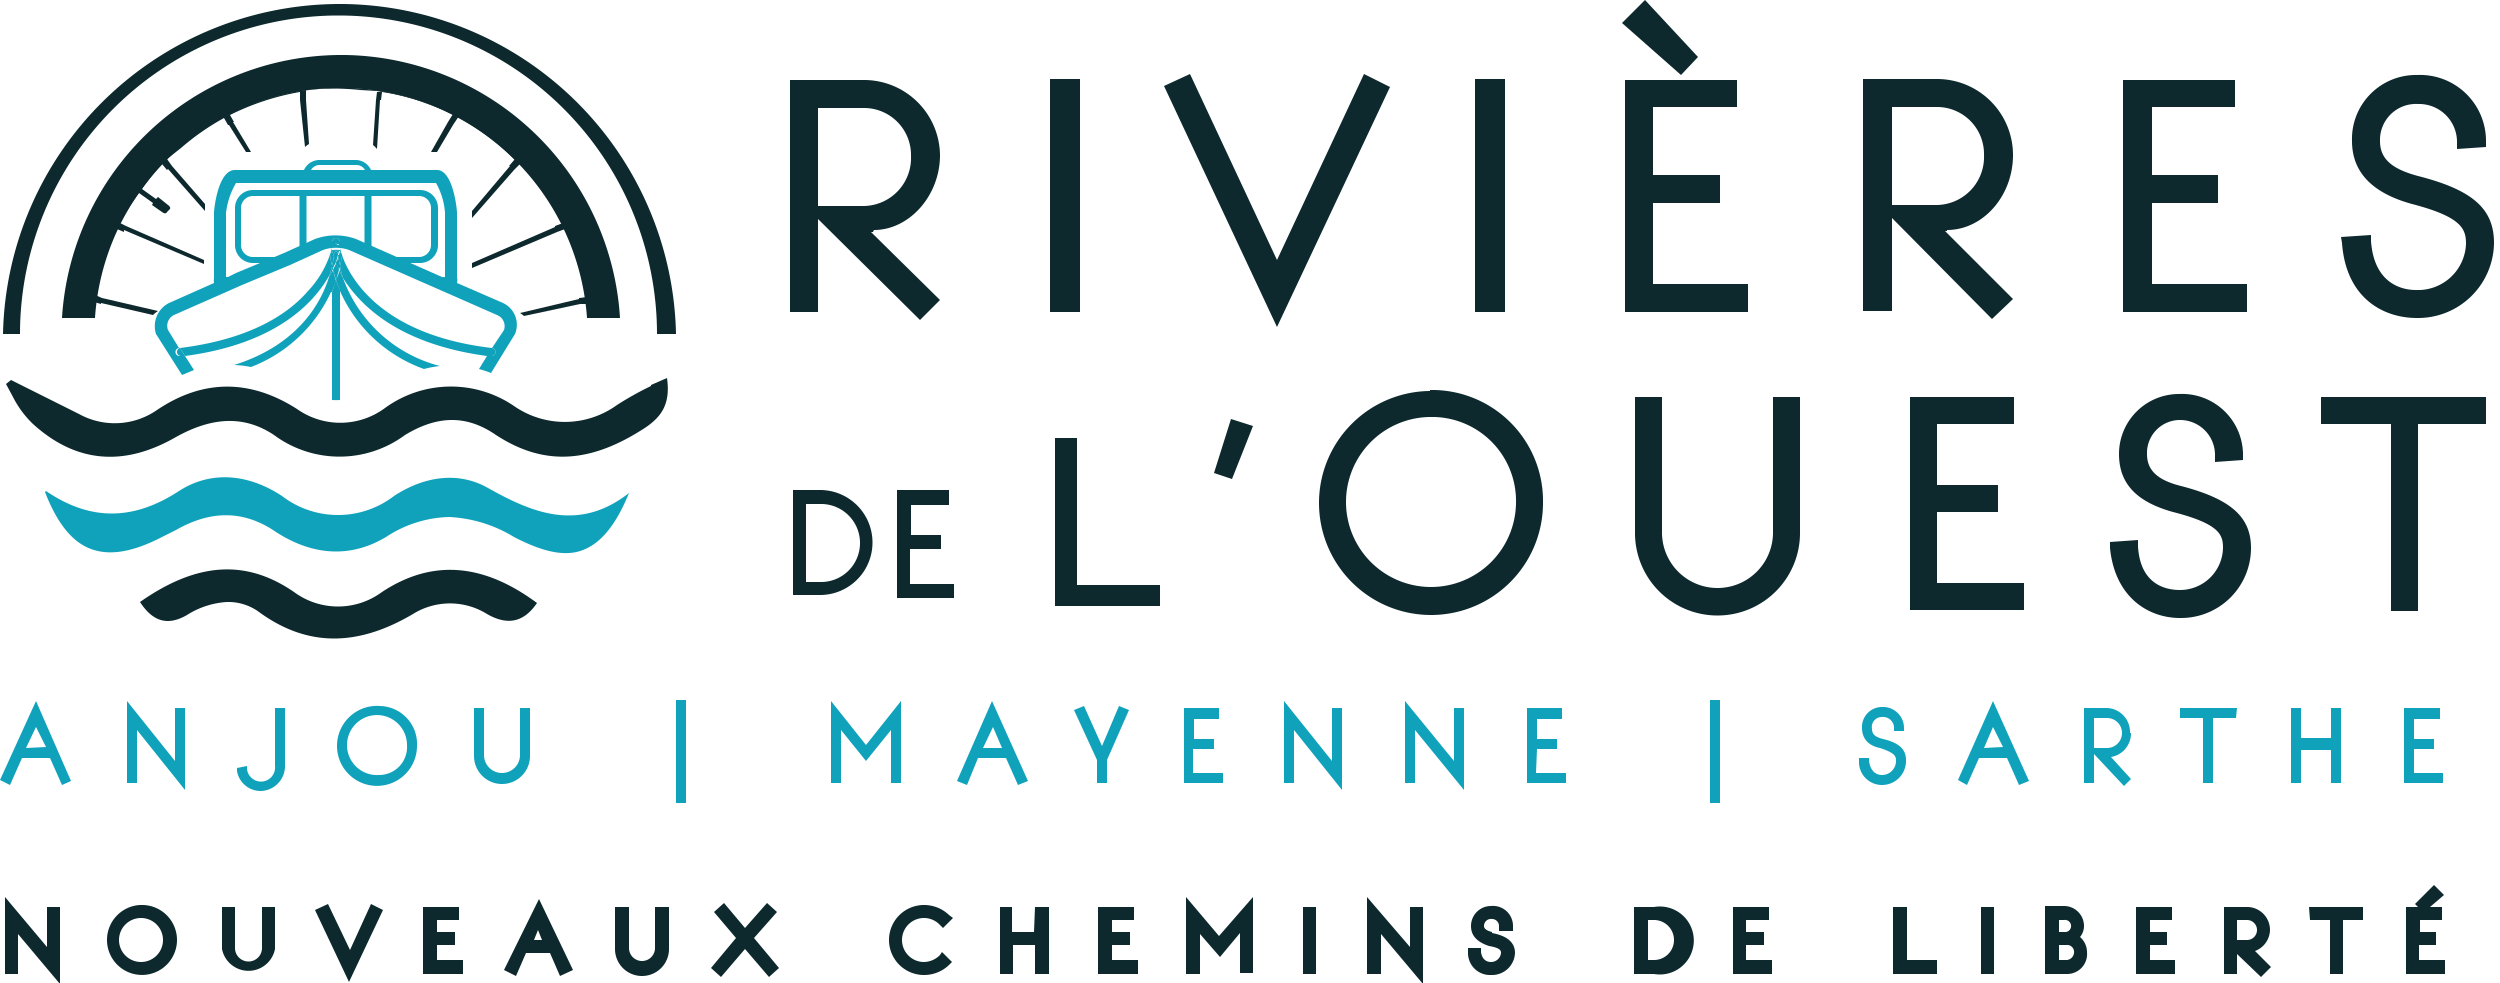 <svg xmlns="http://www.w3.org/2000/svg" viewBox="0 0 250 98.3"><defs><style>.b{fill:#0d292d}.c{fill:#10a2bb}</style></defs><path fill="none" d="M0 0h250v98.3H0z"/><path d="M82 49h-2.7v10.5H82A5.2 5.2 0 1 0 82 49m4 5.2a3.9 3.9 0 0 1-4 4h-1.4v-7.8H82a3.9 3.9 0 0 1 4 3.8m5 .7h3.1v-1.4h-3v-3h3.8V49h-5.2v10.8h5.7v-1.4H91Zm16.7-11.1h-2.2v16.8H116v-2.1h-8.3Zm13.7 3.5 1.8.6 2.1-5.3-2.2-.7Zm21.6-8.2a11.2 11.2 0 1 0 11.3 11.2A11.1 11.1 0 0 0 143 39m8.6 11.3a8.5 8.5 0 1 1-8.6-8.6 8.4 8.4 0 0 1 8.6 8.6m25.7 2.9a5.5 5.5 0 1 1-11.1.1V39.7h-2.7v13.7a8.2 8.2 0 0 0 16.5-.2V39.7h-2.7Zm16.4-2h6.1v-2.7h-6.1v-6.1h7.7v-2.7H191V61h11.4v-2.7h-8.7Zm24.4-2.6c-2.4-.6-3.4-1.6-3.4-3.2A3.3 3.3 0 0 1 218 42a3.5 3.5 0 0 1 3.5 3.6v.6l2.8-.2v-.6a6.1 6.1 0 0 0-6.4-6 6 6 0 0 0-6 6c0 3 1.8 4.8 5.4 5.8 4.7 1.2 5 2.3 5 3.6A4.3 4.3 0 0 1 218 59c-1.5 0-4-.6-4.2-4.4V54l-2.8.2v.6c.5 5 3.9 7 7 7a7 7 0 0 0 7.1-7c0-3.1-2-4.9-7-6.2m14-8.9v2.7h7v18.7h2.7V42.4h6.8v-2.7ZM4.7 94.7l-4.2-5v7.7h1.3v-4l4.2 5v-7.7H4.7Zm9.3-4.2a3.5 3.5 0 1 0 3.7 3.5 3.5 3.5 0 0 0-3.6-3.5m0 1.3a2.2 2.2 0 1 1-2.2 2.2 2.2 2.2 0 0 1 2.2-2.2m12.1 3a1.3 1.3 0 0 1-2.7 0v-4.1h-1.3v4.2a2.7 2.7 0 0 0 5.3 0v-4.2h-1.3Zm8.8.2-2.2-4.6-1.3.6 3.4 7.2 3.4-7.2-1.2-.6Zm8.7-.5h1.8v-1.3h-1.8V92h2.2v-1.3h-3.6v6.7h4V96h-2.6Zm6.7 2.5 1.2.6 1-2.3H55l1 2.3 1.3-.6-3.4-7.1Zm3-3 .4-1 .4 1Zm12.1.8a1.3 1.3 0 0 1-2.6 0v-4.1h-1.4v4.2a2.7 2.7 0 0 0 5.4 0v-4.2h-1.4Zm12.2-3.6-1-.9-2.2 2.5-2.1-2.5-1 .9 2.2 2.6-2.5 3 1 .9 2.4-2.8 2.4 2.8 1-.9-2.5-3Zm14.7.6a2.2 2.2 0 0 1 1.6.7l.3.3 1-1-.4-.3a3.6 3.6 0 0 0-2.5-1 3.5 3.5 0 1 0 0 7 3.6 3.6 0 0 0 2.5-1l.3-.3-1-1-.2.3a2.3 2.3 0 0 1-1.6.7 2.2 2.2 0 1 1 0-4.4m11 1.4h-2.2v-2.5H100v6.7h1.3v-2.9h2.2v2.9h1.4v-6.7h-1.4Zm7.8 1.3h1.8v-1.3h-1.8V92h2.2v-1.3h-3.6v6.7h4V96h-2.6Zm7.4-4.8v7.7h1.4v-4l2 2.3 2-2.4v4h1.3v-7.6l-3.4 3.9Zm11.7 1h1.3v6.7h-1.3zm10.7 4-4.3-5v7.7h1.4v-4l4.2 5v-7.7H141Zm8.2-1.5c-.8-.2-.8-.5-.8-.6a.7.7 0 0 1 .8-.7.7.7 0 0 1 .7.7v.5h1.4v-.5a2 2 0 0 0-2.2-2 2 2 0 0 0-2 2c0 .7.3 1.5 1.8 2 1.2.2 1.2.5 1.2.7a1 1 0 0 1-1 .9c-.5 0-.9-.3-1-1v-.4h-1.3v.5a2.2 2.2 0 0 0 2.3 2.2 2.3 2.3 0 0 0 2.4-2.2c0-1-.7-1.7-2.3-2m16.2-2.6h-2v6.7h2a3.4 3.4 0 1 0 0-6.7m0 5.3h-.6v-4h.6a2 2 0 1 1 0 4m9.2-1.5h1.8v-1.3h-1.8V92h2.3v-1.3h-3.6v6.7h3.9V96h-2.6Zm16.1-3.8h-1.4v6.7h4.4V96h-3Zm7.4 0h1.3v6.7h-1.3zm6.4 3.3v3.4h2.2a2 2 0 0 0 2-2.2 2 2 0 0 0-.7-1.5 1.7 1.7 0 0 0 .4-1.1 2 2 0 0 0-2-2h-1.9v3.1m2.1-.5h-.7V92h.5a.6.6 0 0 1 .2 1.2m-.7 1.3h.9a.7.7 0 0 1 .6.8.8.8 0 0 1-.7.7h-.8Zm9.1 0h1.7v-1.3H215V92h2.2v-1.3h-3.6v6.7h3.9V96H215Zm12-1.5a2.3 2.3 0 0 0-2.4-2.3h-2.2v6.7h1.3v-2l2.4 2.3 1-1-1.6-1.6A2.3 2.3 0 0 0 227 93m-3.3-1h1a1 1 0 0 1 0 2h-1Zm7.3 0h2v5.4h1.3V92h2v-1.3h-5.4Zm10.9 4v-1.5h1.7v-1.3H242V92h2.2v-1.3H243l1.4-1.2-1-1-1.9 1.9.3.3h-1.2v6.7h3.9V96Z" class="b"/><path d="m0 78 1 .5 1.2-2.7H5l1.2 2.7.9-.4-3.5-8Zm2.6-3.2 1-2.1 1 2Zm14.9 1.3-4.8-6v8.2h1V73l4.8 6v-8.2h-1Zm11-2.5v-2.8h-1v5.8a1.4 1.4 0 0 1-2.8.3v-.3l-1 .2v.3a2.4 2.4 0 0 0 2.4 2 2.5 2.5 0 0 0 2.4-2.6v-2.9m9.5-3a4 4 0 1 0 3.7 4 3.8 3.8 0 0 0-3.8-4m0 6.9a3 3 0 1 1 2.8-3 2.8 2.8 0 0 1-2.7 3m15-2v-4.7h-1v4.7a1.8 1.8 0 1 1-3.6 0v-4.7h-1v4.8a2.8 2.8 0 1 0 5.6 0M67.6 70h1v10.3h-1zm21.5 8.3h1v-8.2l-3.5 4.4-3.5-4.4v8.2h1V73l2.5 3.1 2.5-3.1Zm12.7.2 1-.4-3.6-8-3.5 8 1 .4 1.1-2.7h2.8Zm-3.5-3.7 1-2.1.9 2.1Zm12.4 3.5V76l2.2-5-1-.4-1.7 4-1.8-4-1 .4 2.3 5v2.3Zm11.6-1h-3v-2.4h2.1v-1h-2v-2h2.5v-1.1h-3.5v7.5h3.9Zm10.9-1.2-4.8-6v8.2h1V73l4.8 6v-8.2h-1Zm12.2 0-4.9-6v8.2h1V73l4.9 6v-8.2h-1Zm8.3-1.2h2v-1h-2v-2h2.5v-1.1h-3.5v7.5h3.9v-1h-3ZM171 70h1v10.3h-1zm19.6 6c0-1-.6-1.7-2.3-2.1-.8-.2-1.1-.5-1.1-1a1 1 0 0 1 1-1.2 1.1 1.1 0 0 1 1.2 1.2v.2h1v-.3a2.1 2.1 0 0 0-2.2-2.1 2 2 0 0 0-2 2.1c0 .7.3 1.7 1.8 2 1.5.5 1.6.8 1.6 1.3a1.4 1.4 0 0 1-1.4 1.4c-.5 0-1.2-.3-1.3-1.5v-.2h-1v.3a2.3 2.3 0 0 0 2.3 2.4 2.4 2.4 0 0 0 2.4-2.4m5.2 1.9.9.5 1.2-2.7h2.8l1.2 2.7 1-.4-3.6-8Zm2.6-3.2.9-2.1 1 2Zm14.6-1.5a2.4 2.4 0 0 0-2.3-2.5h-2.3v7.5h1v-2.9l3 3.2.7-.7-2-2.2a2.4 2.4 0 0 0 2-2.4m-3.7-1.5h1.3a1.5 1.5 0 0 1 0 3h-1.3Zm14.3-1H218v1h2.3v6.5h1v-6.5h2.3Zm9.4 7.5h1v-7.5h-1v3h-3v-3h-1v7.5h1V75h3Zm11.2-1h-2.9v-2.4h2v-1h-2v-2h2.6v-1.1h-3.6v7.5h3.9ZM48.8 48.8c-2.8-1.6-6.2-1.3-9.4.8a9.2 9.2 0 0 1-11.2 0c-3.5-2.3-7.2-2.5-10.3-.5-4.6 3-8.9 3-13.3 0l-.1.1c1.2 3.1 2.7 5 4.6 5.7s4.2.3 7.1-1.2l1.4-.7c3.5-2 6.8-2 10 .2 3.7 2.4 7.5 2.6 11 .5a12 12 0 0 1 6.3-2 13.7 13.7 0 0 1 6.5 2c2.9 1.5 5.1 2 6.9 1.3 1.8-.7 3.3-2.5 4.6-5.7-5.1 4-9.8 1.9-14.1-.5" class="c"/><path d="M38.2 59.2a7.4 7.4 0 0 1-8.8 0c-4.8-3.3-9.7-3-15.4 1 1.3 2 2.8 2.4 4.7 1.3a8.4 8.4 0 0 1 4-1.3 5.2 5.2 0 0 1 3.2 1c4.8 3.5 9.8 3.5 15.4.2a7 7 0 0 1 7.4 0c2.1 1.2 3.7.8 5-1.1-5.4-4-10.5-4.4-15.5-1.1M34.5 5.5H34A28 28 0 0 0 6.2 31.8h3.3a24.6 24.6 0 0 1 24.6-23h.3a24.7 24.7 0 0 1 24.3 23H62A28 28 0 0 0 34.5 5.5" class="b"/><path d="M34.3.4H34a33.7 33.7 0 0 0-33.7 33H2a31.8 31.8 0 0 1 63.7 0h1.9A33.7 33.7 0 0 0 34.3.4" class="b"/><path d="m43.7 15.2 1.6-2.7.6-.9-.3-.1-.2-.1h-.1l-.5.8-1.7 3Zm3.5 6.6 4.2-4.8.6-.6-.5-.5-.6.7h.1l-3.8 4.5Zm0 5 8.5-3.6.8-.3-.1-.3-.1-.2v-.1l-.8.3v.1l-8.3 3.6Zm11.5 2.9-.8.1v.1L52 31.3a3.2 3.2 0 0 1 .4.3l5.6-1.2h.8V30ZM37.8 9h-.1v.1l.5.1Z" class="b"/><path d="m36 9 1.7.1V9l.5.2h-.5l-.1.8-.3 4.5a2.7 2.7 0 0 1 .4.4L38 10h.1l.1-.8A23.8 23.8 0 0 1 51.5 16l.2.2.3.2 1.3 1.4a25 25 0 0 1 5.8 14A25.1 25.1 0 0 0 30.7 9 25 25 0 0 1 36 9m-5.4-.1-.3-.2.2.3h.1Z" class="b"/><path d="m9.4 30.2.7.2v-.1l5.2 1.2a3.2 3.2 0 0 1 .5-.4l-5.6-1.3-.7-.3a24.9 24.9 0 0 1 2.2-6.6l.7.3V23l8 3.4V26l-7.8-3.4-.6-.3a25.2 25.2 0 0 1 1.9-3l1.4 1-.1.2 1 .7c.4.3.5 0 .5 0l.3-.3s.1-.2-.2-.4l-1-.8-.2.2-1.4-1a25 25 0 0 1 2-2.5l.5.6.1-.1 3.7 4.2v-.7l-3.3-3.8-.5-.7 1.4-1.1a24.7 24.7 0 0 1 4.3-3l.4.7h.1l1.7 2.7h.5l-1.8-3h.1l-.4-.7a25.3 25.3 0 0 1 7-2.3v.8l.5 4.7a2.6 2.6 0 0 1 .4-.3l-.3-4.4V9A25.1 25.1 0 0 0 9.1 31.7l.2-1.5" class="b"/><path d="M30.6 9.2V9h-.1v.1Z" class="b"/><path d="M37.1 17a1.7 1.7 0 0 0-1.5-1H32a1.7 1.7 0 0 0-1.6 1m1.4 0h-.7a1 1 0 0 1 .9-.5h3.6a1 1 0 0 1 .9.5H35m6.9 2H25.3a1.8 1.8 0 0 0-1.8 1.8v3.7a1.8 1.8 0 0 0 1.8 1.8h2.4l1.3-.6h-3.7a1.2 1.2 0 0 1-1.2-1.2v-3.7a1.2 1.2 0 0 1 1.2-1.2h16.6a1.2 1.2 0 0 1 1.2 1.2v3.7a1.2 1.2 0 0 1-1.2 1.2h-4.4l1.5.6h3a1.8 1.8 0 0 0 1.8-1.8v-3.7A1.8 1.8 0 0 0 42 19" class="c"/><path fill="none" stroke="#10a2bb" stroke-miterlimit="10" stroke-width=".7" d="M30.3 19.3v6m6.5-6v6.2"/><path d="M18.5 35.6H18a.4.4 0 0 1-.1-.8L16.8 33a1.2 1.2 0 0 1 .6-1.5l6.8-3 4.8-2 3.3-1.5a3.5 3.5 0 0 1 .9-.2v-.6a.4.4 0 1 1 .8 0v.6a3.5 3.5 0 0 1 .9.2l14.8 6.5a1.2 1.2 0 0 1 .7 1.5l-1.2 1.8a.4.4 0 0 1-.1.8h-.4l-.8 1.3a12.3 12.3 0 0 1 1.2.4l2.4-3.9a2.4 2.4 0 0 0-1.2-3.1l-4.6-2a1.3 1.3 0 0 0 0-.6v-6.4c0-.4-.4-4.3-2-4.3H23.5c-1.7 0-2.1 3.9-2.1 4.3v6.5a1.5 1.5 0 0 0 0 .5l-4.5 2a2.6 2.6 0 0 0-1.3 3.1l2.6 4.1 1.2-.5Zm4.1-14.3a7.7 7.7 0 0 1 1-3h20a7 7 0 0 1 .9 3v6.4a1.6 1.6 0 0 1-.3 0l-8.6-3.8a6 6 0 0 0-4.1 0l-3.1 1.4-4.8 2-.8.4h-.2Z" class="c"/><path d="m32.9 27.7.3-1v-.2a8 8 0 0 1-.2-1 .4.4 0 0 1 .2-.3v-.4a10 10 0 0 1-2.4 4.3c-1.9 2.2-5.6 4.8-12.8 5.7l.5.8c9-1.2 12.8-5.2 14.4-8" class="c"/><path d="M17.7 35.2a.4.4 0 0 0 .4.4h.4l-.5-.8a.4.4 0 0 0-.3.4m15.5-10.4Zm0 4.4v-2l-.3.5c-.8 2.6-3.1 6.8-9.5 8.8a11 11 0 0 1 1.7.2 14.5 14.5 0 0 0 8-7.5" class="c"/><path d="m33.2 26.7-.3 1 .3-.5Zm.8-1.5a.4.4 0 0 1 .2.3 8.2 8.2 0 0 1-.2 1.1 11.8 11.8 0 0 0 .3 1.2c1.7 2.7 5.5 6.6 14.4 7.8l.5-.8c-12.9-1.5-15-9-15.2-10Zm15 10.4a.3.3 0 0 0 .1 0 .4.4 0 0 0 .1-.8l-.5.8h.4M34 24.8" class="c"/><path d="M34 26.6a8.3 8.3 0 0 0 .2-1 .4.4 0 0 0-.2-.4v1.4m-.4 1.4-.4 1.2V40a6.6 6.6 0 0 0 .8 0V29a13 13 0 0 1-.4-1m-.2-3.5a.4.4 0 0 1 .1-.1.4.4 0 0 1 .2 0 .5.5 0 0 1 .1 0 .4.4 0 0 1 .1.1.4.4 0 0 1 0 .2.6.6 0 0 1 .1 0v-.5a.4.4 0 0 0-.8 0v.6a.4.4 0 0 1 .2-.3m-.2.4v.3-.3m0 1.6v.2-.1c0-.1 0 0 0 0" class="c"/><path d="M33.4 24.5a.4.4 0 0 1 .1-.1.4.4 0 0 0-.1 0m-.2.4a.4.4 0 0 1 .2-.3.4.4 0 0 0-.2.2v.1m0 2.4v2l.4-1.1-.3-1.1-.1.2m.1-.2-.1-.4v.6-.2m.8-1.9v-.3.3m0-.3a.4.4 0 0 0 0-.1.4.4 0 0 1 0 .1m-.8.3a.4.4 0 0 1 .2 0 .4.4 0 0 1 .2 0 .4.4 0 0 1 .2 0 .4.4 0 0 1 .2 0V25a4.2 4.2 0 0 0-.8 0v.2" class="c"/><path d="M34 24.8a.4.4 0 0 0 0-.1.4.4 0 0 0 0-.1h-.1a.4.4 0 0 0 0-.1.4.4 0 0 0-.1 0 .4.4 0 0 0-.2-.1.4.4 0 0 0-.2 0 .4.4 0 0 0-.2.4 4.1 4.1 0 0 1 .8 0m-.1-.3" class="c"/><path d="M33.7 24.4a.5.5 0 0 0-.1 0 .4.4 0 0 1 .1 0m.1 1.1a8.5 8.5 0 0 0 .2 1v-1.4l-.1.4m-.1 0 .1-.4a.4.4 0 0 0-.1 0 .4.4 0 0 0-.2 0 .4.4 0 0 1 .2.4m.2 3.6a14.5 14.5 0 0 0 8.4 7.8 10.8 10.8 0 0 1 1.6-.3 14 14 0 0 1-9.7-8.8l-.3-.6Zm-1-3.6a7.9 7.9 0 0 0 .2 1v-1.3a.4.4 0 0 0-.2.3" class="c"/><path d="M34 26.7v.5l.3.6a11.8 11.8 0 0 1-.3-1.2m0 .1v-.1c0-.1 0 0 0 0Zm-.4 1.3.4 1.1V27l-.4 1m-.2-2.4-.2-.5v1.5a8.4 8.4 0 0 0 .2-1m.2.6c0 .3-.2.5-.3.8l.3 1 .3-1-.3-.8" class="c"/><path d="M33.4 25.6a8.4 8.4 0 0 1-.2 1v.4l.4-.8-.2-.6m.6 1.6v-.5.5m-.4-2.1a.4.4 0 0 0-.2 0 .4.4 0 0 0-.2 0l.2.5v-.1a.4.4 0 0 1 .2-.4m.2.4c0 .2 0 .5-.2.7 0 .3.2.5.3.8l.1-.3v-.2a8.5 8.5 0 0 1-.2-1" class="c"/><path d="M33.8 25.5a.4.4 0 0 0-.2-.4.4.4 0 0 0-.2.4c0 .3 0 .5.2.7l.2-.7" class="c"/><path d="M65.1 38.6a32.2 32.2 0 0 0-3.4 1.9 8.9 8.9 0 0 1-10.3.1 11.2 11.2 0 0 0-12.9.2 7.5 7.5 0 0 1-8.8.1c-4.7-3-9.4-3-14 .1a7.4 7.4 0 0 1-7.8.4L3.1 39l-2-1-.5.4.7 1.3a10 10 0 0 0 2 2.7c4.3 3.9 9.1 4.3 14.3 1.3 3.6-2 6.8-2.2 9.8-.2a11 11 0 0 0 13.1 0c3.3-2 6.2-2 9.1 0 4.6 3 9.1 2.9 14.4-.4 2-1.2 3.1-2.5 2.7-5.3l-1.6.7M87.4 23c3.5 0 6.6-3.4 6.6-7.5A7.6 7.6 0 0 0 86.4 8H79v23.2h2.8v-9.3L92 32l2-2-6.9-6.8h.2m-5.5-12.4h4.6a4.7 4.7 0 0 1 4.7 4.8 4.8 4.8 0 0 1-4.7 5h-4.6ZM105 7.9h3v23.3h-3zM127.7 26 119 7.4l-2.6 1.2 11.3 24.1 11.3-24-2.6-1.3Zm19.8-18.1h3v23.3h-3zm17.8 12.4h6.7v-2.8h-6.7v-6.8h8.4V8h-11.2v23.2h12.3v-2.8h-9.5Zm4.5-14.6L164.5 0l-2.3 2.3 5.9 5.2ZM194.7 23c3.6 0 6.6-3.4 6.6-7.5a7.6 7.6 0 0 0-7.6-7.6h-7.4v23.2h2.9v-9.3l10 10.1 2.1-2-6.8-6.8h.2m-5.5-12.4h4.5a4.7 4.7 0 0 1 4.7 4.8 4.8 4.8 0 0 1-4.7 5h-4.5Zm26 9.6h6.6v-2.8h-6.6v-6.8h8.3V8h-11.2v23.2h12.4v-2.8h-9.5Zm26.6-2.7c-2.6-.7-3.8-1.7-3.8-3.5a3.6 3.6 0 0 1 3.8-3.7 3.8 3.8 0 0 1 3.9 3.9v.6l2.9-.2v-.6a6.6 6.6 0 0 0-6.9-6.6 6.4 6.4 0 0 0-6.5 6.6c0 3.1 2 5.2 6 6.3 5 1.3 5.4 2.5 5.4 4a4.8 4.8 0 0 1-5 4.6c-1.5 0-4.2-.7-4.5-4.9v-.6l-3 .2.1.6c.4 5.5 4.1 7.5 7.5 7.5a7.6 7.6 0 0 0 7.7-7.5c0-3.4-2.1-5.3-7.6-6.7" class="b"/></svg>